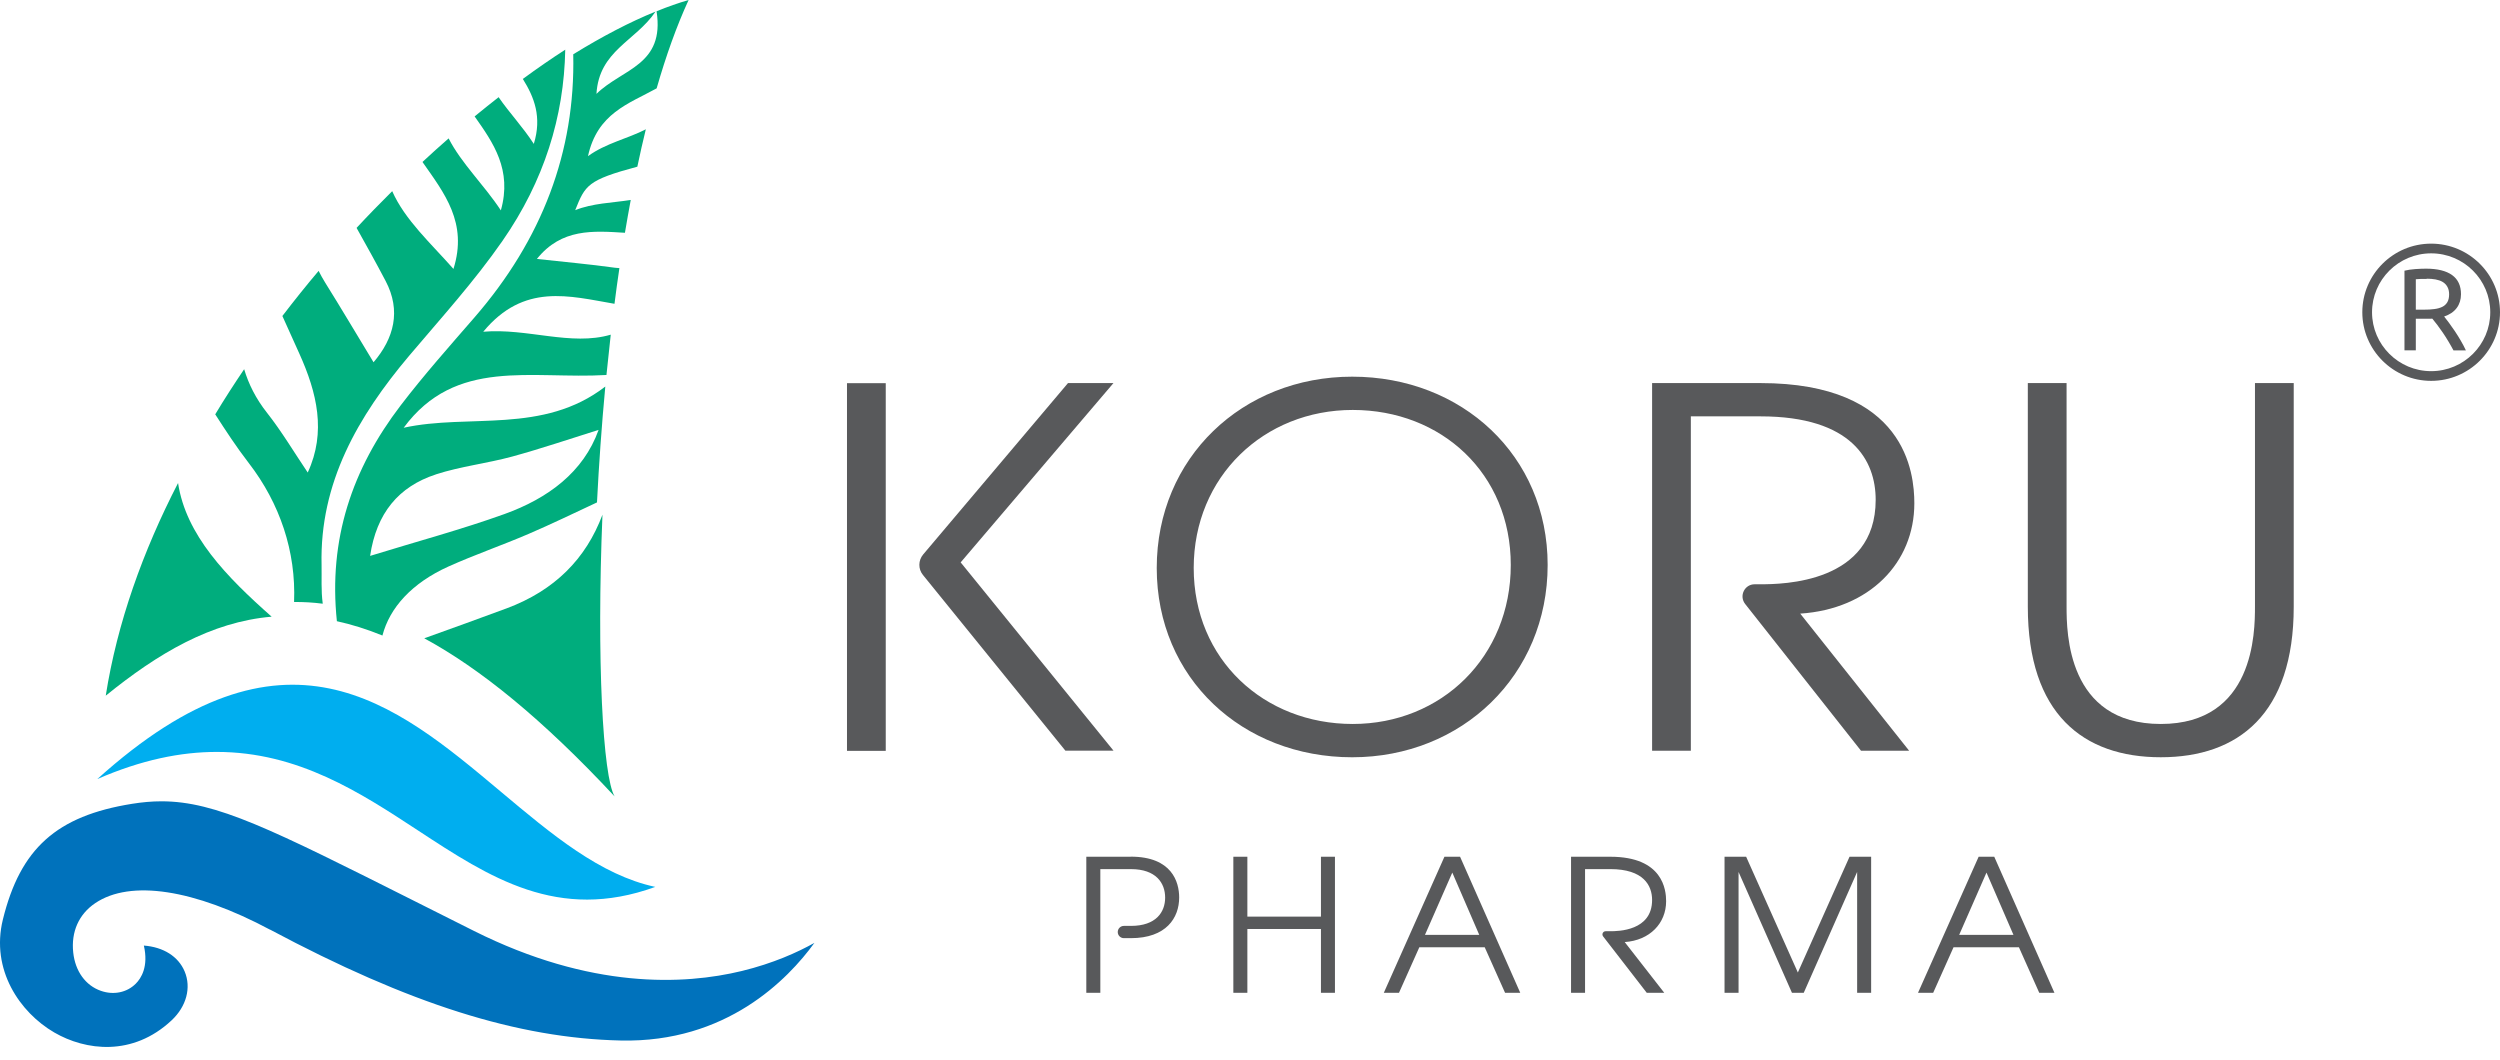 <?xml version="1.0" encoding="UTF-8"?> <svg xmlns="http://www.w3.org/2000/svg" width="151" height="64" viewBox="0 0 151 64" fill="none"><path d="M5.879 47.055C8.554 45.889 10.932 45.416 13.089 45.416C18.008 45.416 21.767 47.877 25.235 50.151C29.576 53 33.702 55.703 39.58 53.569C36.252 52.854 33.324 50.398 30.25 47.818C23.816 42.417 17.183 36.849 5.879 47.055Z" fill="#00AEEF"></path><path d="M16.304 56.144C24.733 60.638 31.264 62.707 37.488 62.847C43.867 62.992 47.583 59.165 49.191 56.95C48.182 57.515 46.704 58.187 44.8 58.649C41.317 59.493 35.686 59.761 28.632 56.23C27.37 55.602 26.205 55.01 25.121 54.467C16.363 50.066 13.052 48.399 9.751 48.399C9.169 48.399 8.586 48.453 7.977 48.55C3.42 49.281 1.23 51.243 0.173 55.542C-0.571 58.574 1.198 61.154 3.28 62.363C5.162 63.454 8.009 63.836 10.366 61.627C11.261 60.788 11.563 59.654 11.153 58.676C10.771 57.767 9.87 57.203 8.689 57.112C8.98 58.38 8.527 59.09 8.198 59.417C7.664 59.95 6.861 60.116 6.095 59.847C5.167 59.525 4.542 58.66 4.423 57.531C4.288 56.279 4.763 55.215 5.755 54.548C7.874 53.118 11.725 53.704 16.315 56.155" fill="#0072BC"></path><path d="M26.329 28.652C27.818 28.169 29.409 27.991 30.93 27.578C32.699 27.094 34.435 26.503 36.155 25.965C35.244 28.518 33.097 30.104 30.466 31.05C27.883 31.979 25.218 32.694 22.355 33.576C22.738 31.001 24.07 29.389 26.335 28.652M39.656 0.677C40.168 3.95 37.584 4.144 36.026 5.67C36.182 3.053 38.377 2.499 39.596 0.699C38.059 1.322 36.387 2.193 34.624 3.279C34.753 9.158 32.747 14.458 28.659 19.172C27.144 20.918 25.607 22.649 24.204 24.482C21.26 28.335 19.831 32.576 20.348 37.521C21.233 37.714 22.15 37.999 23.099 38.386C23.536 36.698 24.889 35.21 27.079 34.221C28.67 33.506 30.326 32.936 31.927 32.248C33.303 31.657 34.656 31.001 36.058 30.346C36.172 28.077 36.339 25.723 36.56 23.348C32.801 26.25 28.325 24.971 24.382 25.836C27.521 21.579 32.084 22.918 36.63 22.649C36.711 21.837 36.797 21.026 36.889 20.214C34.494 20.918 31.836 19.806 29.188 20.037C31.641 17.07 34.392 17.882 37.115 18.349C37.207 17.629 37.304 16.909 37.412 16.194C37.32 16.183 37.239 16.183 37.148 16.172C35.616 15.957 34.074 15.823 32.429 15.64C33.917 13.781 35.837 13.942 37.746 14.06C37.86 13.394 37.973 12.733 38.097 12.077C36.986 12.254 35.789 12.27 34.742 12.695C35.346 11.185 35.476 10.878 38.496 10.067C38.658 9.298 38.825 8.546 39.008 7.809C37.935 8.368 36.587 8.648 35.514 9.433C36.08 6.847 37.951 6.278 39.661 5.337C40.227 3.37 40.869 1.569 41.592 0C40.982 0.177 40.335 0.403 39.666 0.677" fill="#00AD7D"></path><path d="M19.493 36.452C19.385 35.662 19.439 34.872 19.423 34.12C19.304 29.159 21.618 25.16 24.708 21.494C26.634 19.215 28.656 16.99 30.349 14.55C32.868 10.922 34.065 7.047 34.141 3C33.299 3.543 32.442 4.134 31.579 4.768C32.264 5.865 32.744 7.063 32.242 8.692C31.59 7.681 30.754 6.8 30.117 5.87C29.637 6.246 29.152 6.633 28.667 7.031C29.794 8.627 30.943 10.256 30.252 12.707C29.244 11.175 27.863 9.863 27.097 8.359C26.569 8.821 26.04 9.294 25.517 9.783C26.833 11.664 28.268 13.454 27.389 16.243C26.024 14.695 24.455 13.282 23.689 11.546C22.966 12.266 22.244 13.002 21.537 13.765C22.13 14.824 22.724 15.889 23.29 16.969C24.244 18.78 23.791 20.441 22.562 21.881C21.559 20.226 20.62 18.64 19.644 17.076C19.493 16.834 19.364 16.598 19.245 16.361C18.495 17.248 17.767 18.157 17.056 19.086C17.401 19.85 17.746 20.613 18.086 21.371C19.143 23.719 19.72 26.095 18.587 28.541C17.757 27.31 17.018 26.063 16.133 24.939C15.448 24.074 15.012 23.187 14.747 22.3C14.143 23.193 13.556 24.101 13 25.026C13.615 25.982 14.284 27.009 15.028 27.971C16.904 30.405 17.886 33.308 17.762 36.361C18.328 36.355 18.9 36.388 19.488 36.463" fill="#00AD7D"></path><path d="M10.755 29.174C8.63 33.296 7.077 37.628 6.387 42.019C9.536 39.466 12.74 37.564 16.407 37.247C13.673 34.833 11.23 32.323 10.755 29.174Z" fill="#00AD7D"></path><path d="M36.389 31.088C35.392 33.754 33.499 35.662 30.608 36.742C28.947 37.36 27.281 37.957 25.625 38.553C28.99 40.375 32.765 43.428 37.123 48.104C36.416 46.932 36.028 39.833 36.389 31.088Z" fill="#00AD7D"></path><path d="M91.251 34.124C91.251 28.604 87.066 24.761 81.705 24.761C76.344 24.761 72.1 28.781 72.1 34.307C72.1 39.832 76.344 43.728 81.705 43.728C87.066 43.728 91.251 39.676 91.251 34.124ZM93.478 34.124C93.478 40.788 88.301 45.739 81.672 45.739C75.044 45.739 69.867 40.966 69.867 34.307C69.867 27.647 75.044 22.751 81.672 22.751C88.301 22.751 93.478 27.524 93.478 34.124Z" fill="#58595B"></path><path d="M99.781 23.138H106.328C115.119 23.138 115.626 28.572 115.626 30.399C115.626 34 112.908 36.789 108.734 37.063L115.313 45.346H112.406L105.406 36.478C105.029 35.994 105.368 35.29 105.983 35.29H106.334C107.66 35.29 113.291 35.231 113.291 30.189C113.291 27.819 111.867 25.148 106.334 25.148H102.127V45.346H99.787V23.138H99.781Z" fill="#58595B"></path><path d="M124.821 23.138V36.644C124.821 38.176 124.853 43.728 130.511 43.728C136.168 43.728 136.2 38.176 136.2 36.644V23.138H138.541V36.644C138.541 43.126 135.192 45.738 130.511 45.738C125.83 45.738 122.48 43.126 122.48 36.644V23.138H124.821Z" fill="#58595B"></path><path d="M53.499 23.144H51.158V45.352H53.499V23.144Z" fill="#58595B"></path><path d="M67.257 23.138H64.507L55.759 33.49C55.457 33.85 55.452 34.371 55.748 34.731L64.35 45.341H67.257L58.024 33.968L67.257 23.133V23.138Z" fill="#58595B"></path><path d="M74.494 51.747H75.341V55.364H79.785V51.747H80.631V59.965H79.785V56.111H75.341V59.965H74.494V51.747Z" fill="#58595B"></path><path d="M89.347 56.466L87.719 52.704L86.068 56.466H89.347ZM87.249 51.747H88.188L91.823 59.965H90.906L89.676 57.213H85.728L84.499 59.965H83.582L87.244 51.747H87.249Z" fill="#58595B"></path><path d="M94.891 51.747H97.264C100.451 51.747 100.634 53.757 100.634 54.434C100.634 55.767 99.647 56.799 98.132 56.901L100.521 59.965H99.464L96.827 56.557C96.73 56.428 96.821 56.246 96.983 56.246H97.264C97.743 56.246 99.787 56.224 99.787 54.359C99.787 53.483 99.27 52.494 97.264 52.494H95.737V59.965H94.891V51.747Z" fill="#58595B"></path><path d="M104.162 51.747H105.467L108.59 58.739L111.712 51.747H113.017V59.965H112.171V52.666L108.946 59.965H108.234L105.009 52.666V59.965H104.162V51.747Z" fill="#58595B"></path><path d="M121.613 56.466L119.984 52.704L118.334 56.466H121.613ZM119.515 51.747H120.453L124.088 59.965H123.171L121.942 57.213H117.994L116.764 59.965H115.848L119.51 51.747H119.515Z" fill="#58595B"></path><path d="M68.299 51.748H65.613V59.965H66.46V52.495H68.31C69.825 52.495 70.375 53.339 70.375 54.215C70.375 55.091 69.825 55.924 68.31 55.924H67.884C67.679 55.924 67.512 56.09 67.512 56.295C67.512 56.499 67.679 56.665 67.884 56.665H68.299C70.445 56.665 71.222 55.435 71.222 54.209C71.222 53.274 70.785 51.742 68.299 51.742" fill="#58595B"></path><path d="M146.584 16.845C146.293 16.845 146.066 16.85 145.915 16.866V18.704H146.401C146.638 18.704 146.848 18.694 147.037 18.667C147.226 18.645 147.382 18.597 147.517 18.532C147.647 18.468 147.744 18.376 147.819 18.253C147.889 18.135 147.927 17.973 147.927 17.774C147.927 17.592 147.889 17.441 147.819 17.318C147.749 17.194 147.652 17.097 147.533 17.027C147.415 16.957 147.274 16.909 147.107 16.877C146.945 16.85 146.773 16.834 146.59 16.834M147.63 19.123C147.706 19.215 147.803 19.338 147.916 19.494C148.029 19.645 148.148 19.817 148.272 20C148.396 20.182 148.515 20.381 148.633 20.58C148.752 20.784 148.855 20.978 148.941 21.166H148.191C148.094 20.988 147.997 20.806 147.884 20.623C147.776 20.44 147.663 20.263 147.549 20.096C147.436 19.93 147.323 19.774 147.215 19.629C147.107 19.484 147.005 19.355 146.913 19.247C146.854 19.247 146.789 19.253 146.724 19.253H145.915V21.16H145.23V16.35C145.425 16.302 145.64 16.27 145.878 16.253C146.115 16.237 146.336 16.227 146.53 16.227C147.22 16.227 147.744 16.356 148.105 16.613C148.466 16.872 148.644 17.259 148.644 17.769C148.644 18.092 148.558 18.371 148.385 18.602C148.213 18.833 147.959 19.005 147.625 19.118" fill="#58595B"></path><path d="M146.842 15.302C144.873 15.302 143.271 16.898 143.271 18.86C143.271 20.822 144.873 22.418 146.842 22.418C148.81 22.418 150.412 20.822 150.412 18.86C150.412 16.898 148.81 15.302 146.842 15.302ZM146.842 23.004C144.55 23.004 142.684 21.144 142.684 18.86C142.684 16.576 144.55 14.716 146.842 14.716C149.134 14.716 151 16.576 151 18.86C151 21.144 149.134 23.004 146.842 23.004Z" fill="#58595B"></path></svg> 